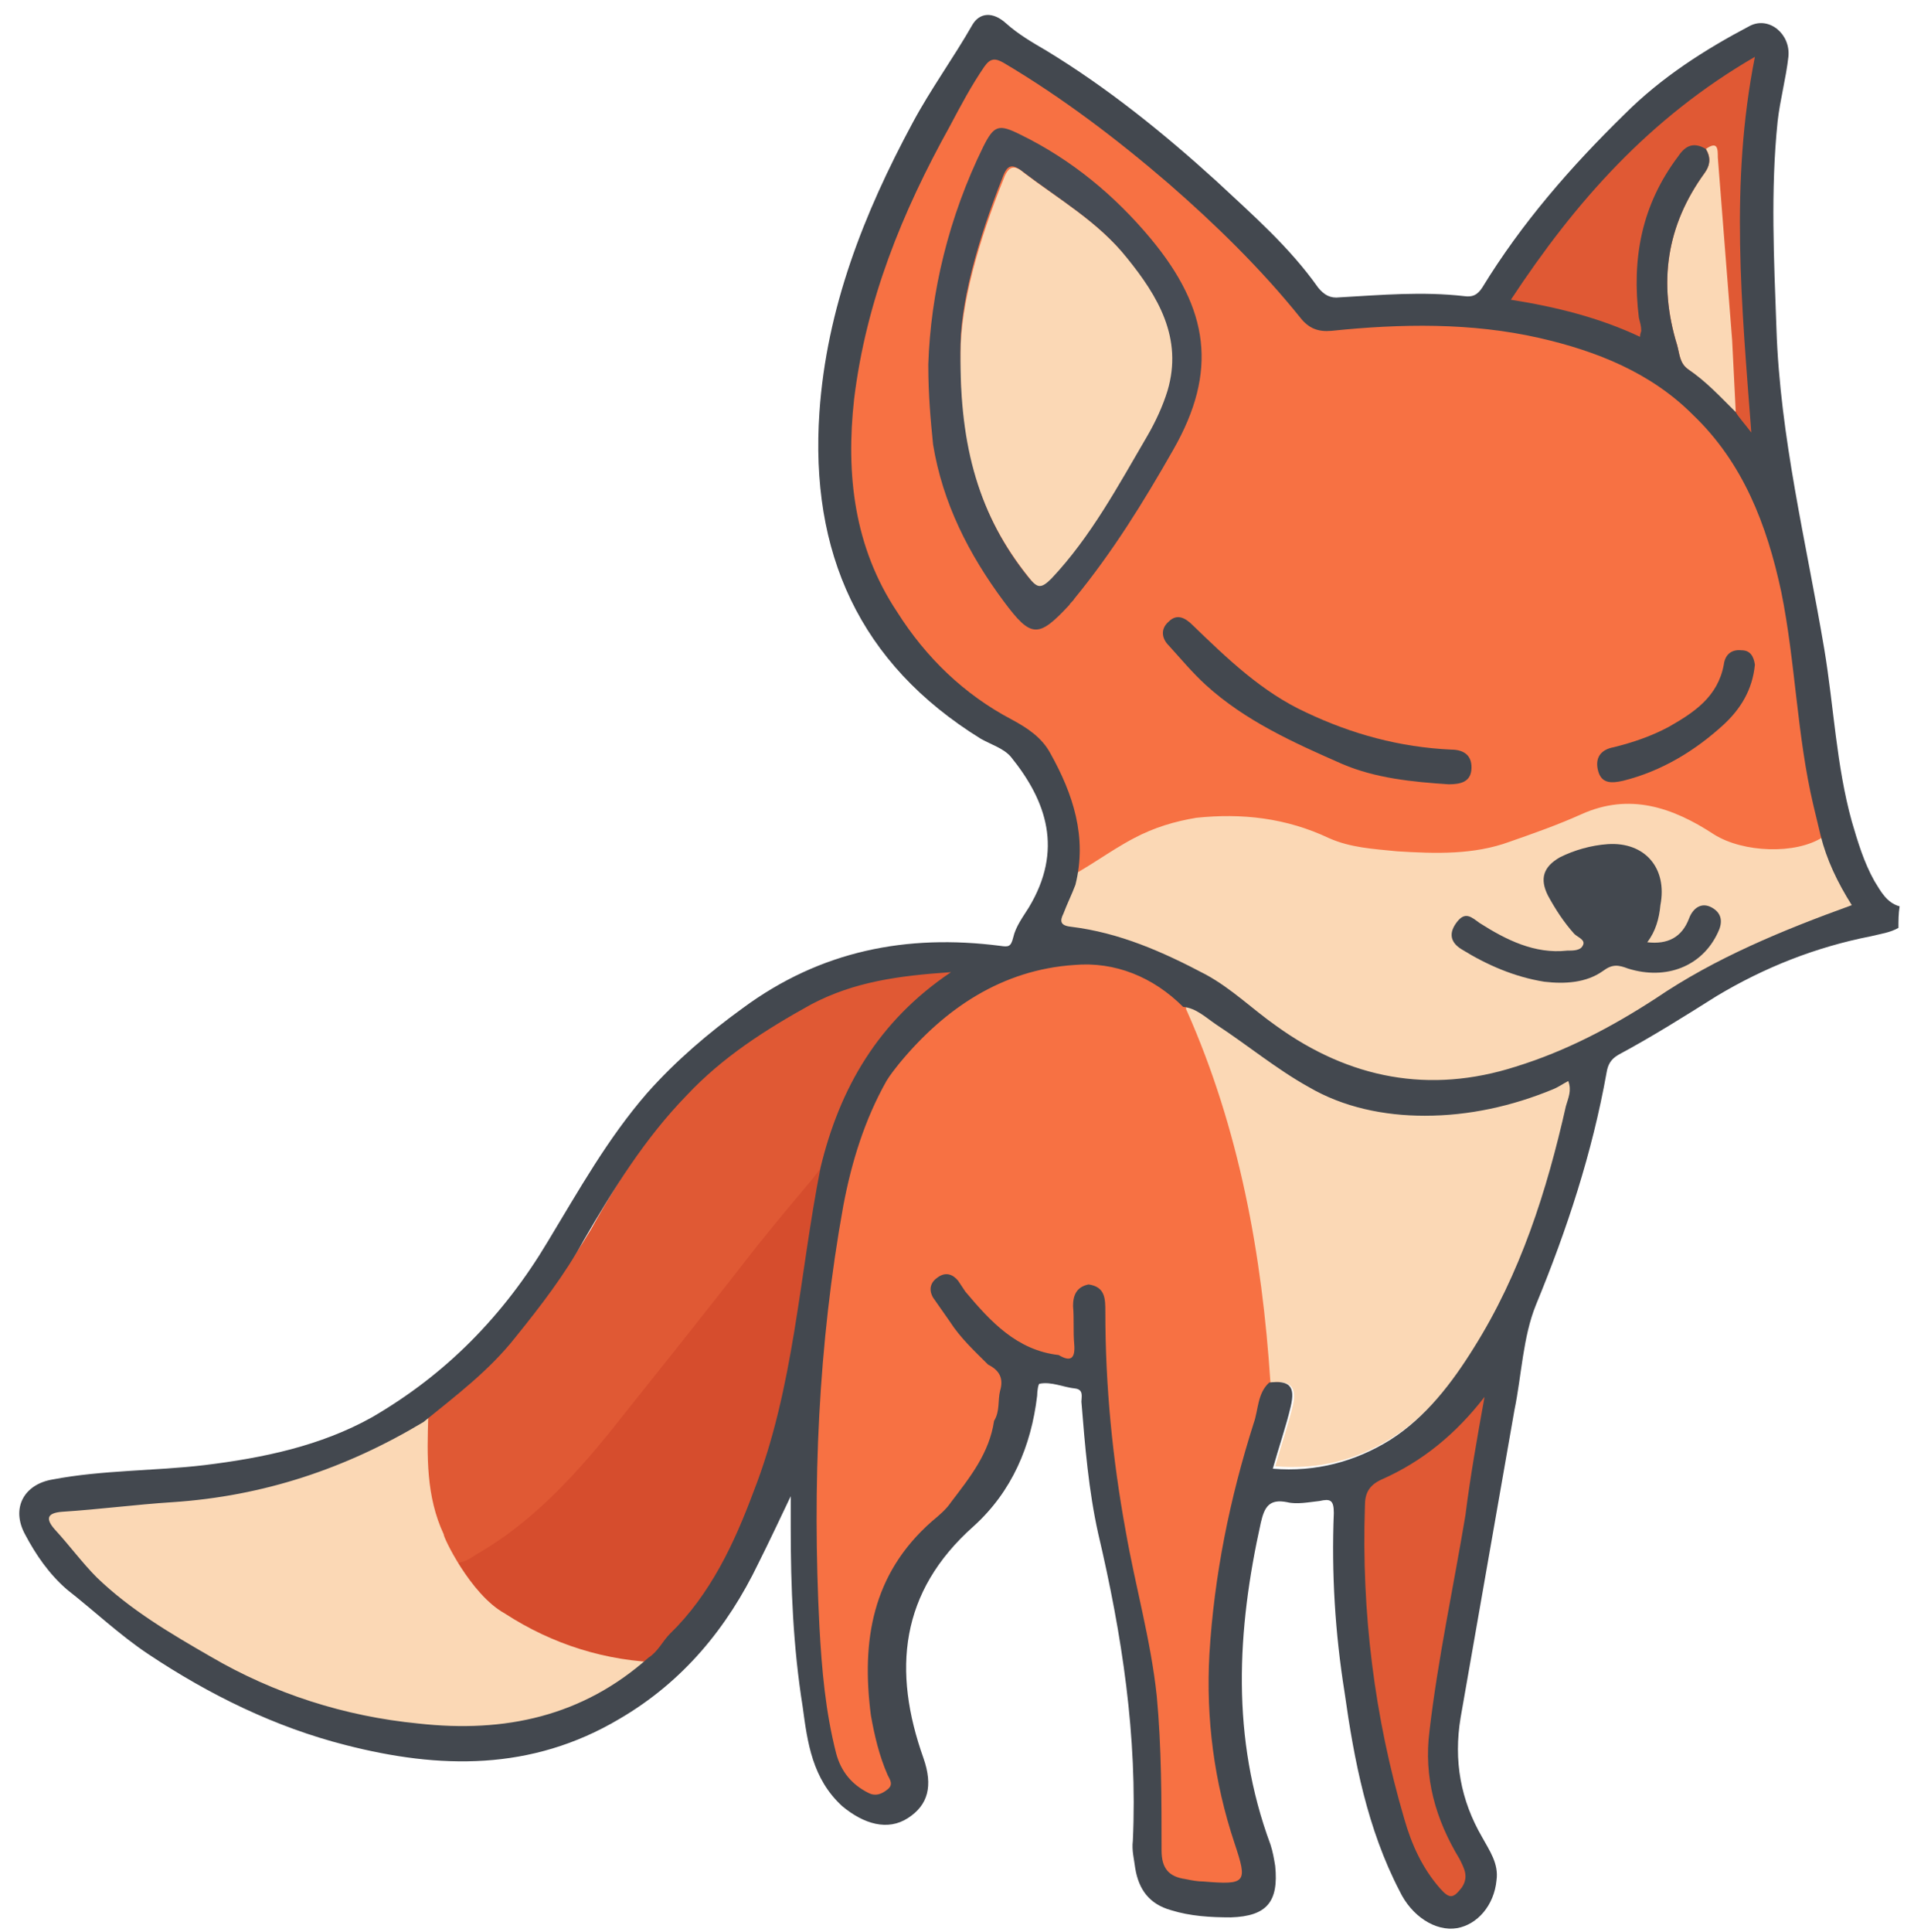 <svg width="110" height="111" viewBox="0 0 110 111" fill="none" xmlns="http://www.w3.org/2000/svg">
<g id="renarde-2 1" clip-path="url(#clip0_420_2294)">
<path id="Vector" d="M61.188 51.529C61.944 48.71 61.119 46.097 59.675 43.691C59.194 42.797 58.3 42.179 57.406 41.697C54.587 40.185 52.319 37.985 50.6 35.304C48.125 31.454 47.575 27.122 48.056 22.654C48.744 16.81 50.875 11.516 53.763 6.429C54.381 5.191 55.138 4.022 55.825 2.854C56.169 2.372 56.444 2.372 56.994 2.647C60.5 4.71 63.731 7.185 66.825 9.797C69.644 12.204 72.325 14.816 74.662 17.773C75.144 18.391 75.694 18.598 76.519 18.529C80.644 18.116 84.838 18.047 88.894 18.941C92.263 19.698 95.425 21.073 97.969 23.479C100.925 26.366 102.369 30.01 103.194 33.998C104.019 38.191 104.088 42.523 105.119 46.716C105.256 47.266 105.394 47.954 105.531 48.504C105.325 48.572 105.119 48.641 104.981 48.71C103.331 49.741 100.375 49.604 98.725 48.572C96.388 47.06 93.912 46.304 91.094 47.404C89.719 47.954 88.344 48.435 86.969 48.985C84.906 49.741 82.706 49.672 80.506 49.535C79.131 49.466 77.756 49.329 76.588 48.779C74.112 47.61 71.638 47.335 68.956 47.61C67.719 47.748 66.55 48.091 65.381 48.779C63.938 49.879 62.631 50.841 61.188 51.529Z" fill="#F77143"/>
<path id="Vector_2" d="M60.981 50.635C62.425 49.947 63.731 48.916 65.175 48.16C66.344 47.541 67.513 47.197 68.75 46.991C71.362 46.716 73.906 46.991 76.381 48.16C77.619 48.71 78.925 48.779 80.3 48.916C82.5 49.054 84.7 49.123 86.763 48.366C88.138 47.885 89.513 47.404 90.888 46.785C93.638 45.547 96.112 46.373 98.519 47.954C100.169 48.985 103.194 49.123 104.775 48.091C104.913 47.954 105.188 47.954 105.325 47.885C105.738 49.329 106.288 50.635 107.044 51.941C102.919 53.385 98.931 55.035 95.425 57.51C92.812 59.297 90.131 60.604 87.106 61.566C82.019 63.216 77.206 62.254 72.875 59.16C71.431 58.197 70.263 56.891 68.681 56.135C66.138 54.76 63.525 53.66 60.638 53.316C60.019 53.248 60.087 52.972 60.225 52.56C60.5 51.804 60.706 51.254 60.981 50.635Z" fill="#FBD8B5"/>
<path id="Vector_3" d="M58.025 81.435C57.819 83.36 56.581 84.735 55.481 86.248C55.138 86.66 54.725 87.004 54.381 87.347C50.944 90.441 50.256 94.498 50.806 98.829C50.944 99.998 51.288 101.235 51.769 102.335C51.906 102.61 51.425 102.885 51.081 103.16C50.737 103.435 50.462 104.672 50.05 104.466C49.087 103.985 47.712 102.197 47.438 101.166C46.819 98.691 46.544 96.147 46.475 93.672C46.131 85.354 46.406 76.829 47.919 68.579C48.4 65.966 49.225 63.56 50.462 61.222C50.669 60.879 50.944 60.535 51.219 60.191C53.9 56.96 57.956 54.76 62.219 54.485C64.625 54.279 66.825 55.241 68.681 56.96C68.681 57.097 68.681 57.166 68.75 57.304C71.706 64.454 73.013 71.879 73.562 79.441C72.875 80.06 72.944 81.022 72.669 81.847C71.225 86.316 70.263 90.854 70.056 95.529C69.85 99.379 70.331 103.091 71.569 106.735C72.325 109.072 72.256 109.21 69.713 109.004C69.369 109.004 69.025 108.935 68.681 108.866C67.787 108.729 66.55 108.179 66.55 107.147C66.55 104.122 66.55 101.029 66.275 98.004C66 94.704 65.106 91.472 64.419 88.241C63.663 83.979 63.25 79.647 63.25 75.316L62.7 78.754L58.919 78.547L58.025 81.435Z" fill="#F77143"/>
<path id="Vector_4" d="M37.606 95.941C34.375 95.804 31.35 94.91 28.669 93.191C27.569 92.504 26.469 90.922 26.056 89.547C26.606 89.616 27.019 89.204 27.569 88.929C31.144 86.866 33.688 83.772 36.163 80.61C38.569 77.585 40.906 74.491 43.381 71.466C44.413 70.091 45.513 68.854 46.544 67.547C46.956 67.066 47.369 66.585 47.919 66.104C46.612 72.566 46.337 79.166 43.931 85.285C42.694 88.31 41.319 91.404 38.981 93.741C38.431 94.36 38.156 95.597 37.606 95.941Z" fill="#D64D2D"/>
<path id="Vector_5" d="M24.406 81.504C26.331 79.854 28.325 78.341 29.906 76.416C31.35 74.56 32.725 72.704 33.962 70.641C35.681 67.547 37.606 64.591 40.081 62.047C42.281 59.779 44.756 58.129 47.506 56.616C50.05 55.241 53.419 55.516 56.513 55.379C52.181 58.404 49.225 61.635 48.056 66.31C47.506 66.654 47.163 67.135 46.681 67.754C45.581 69.06 44.55 70.297 43.45 71.672C41.044 74.766 38.638 77.791 36.163 80.885C33.688 84.047 31.075 87.141 27.569 89.204C27.087 89.479 26.744 89.823 26.056 89.823C25.644 89.41 25.438 88.929 25.231 88.31C24.269 86.041 24.337 83.772 24.406 81.504Z" fill="#E05934"/>
<path id="Vector_6" d="M85.594 79.097C85.181 81.641 85.662 85.147 85.25 87.623C84.425 92.091 83.531 95.666 83.05 100.204C82.775 103.091 83.806 105.429 85.25 107.835C85.594 108.385 84.562 108.935 84.081 109.691C83.669 110.379 83.325 110.516 82.775 109.76C81.675 108.522 80.987 107.01 80.575 105.429C78.719 99.035 77.963 92.573 78.1 85.972C78.1 85.147 78.306 84.735 79.131 84.323C81.675 83.085 83.737 81.297 85.594 79.097Z" fill="#E05934"/>
<path id="Vector_7" d="M94.325 19.422C94.325 19.491 94.325 19.56 94.256 19.766C91.713 18.666 89.031 17.91 86.213 17.429C90.2 11.379 94.806 6.154 101.337 2.373C99.756 10.279 100.512 17.841 101.131 25.679C100.719 25.06 100.444 24.716 100.169 24.441L94.325 19.422Z" fill="#E05934"/>
<path id="Vector_8" d="M53.35 20.935C53.487 16.81 54.519 12.479 56.513 8.422C57.131 7.185 57.406 7.116 58.644 7.735C61.6 9.179 64.075 11.241 66.138 13.716C69.506 17.773 69.987 21.348 67.444 25.816C65.725 28.841 63.938 31.729 61.737 34.41C61.669 34.547 61.531 34.616 61.462 34.754C59.675 36.679 59.263 36.679 57.681 34.547C55.688 31.866 54.175 28.91 53.625 25.541C53.487 24.166 53.35 22.723 53.35 20.935ZM55.206 20.247C55.206 25.747 56.306 29.666 59.056 33.104C59.538 33.722 59.812 33.791 60.362 33.172C62.631 30.766 64.213 27.81 65.862 24.991C66.344 24.166 66.756 23.273 67.031 22.379C67.925 19.354 66.481 16.948 64.694 14.748C63.112 12.754 60.844 11.447 58.781 9.866C58.163 9.385 57.888 9.454 57.612 10.21C56.169 13.854 55.138 17.566 55.206 20.247Z" fill="#474C55"/>
<path id="Vector_9" d="M83.256 45.066C81.194 44.929 79.062 44.722 77.138 43.898C74.319 42.66 71.569 41.422 69.3 39.36C68.544 38.672 67.856 37.847 67.169 37.091C66.756 36.679 66.688 36.129 67.169 35.716C67.65 35.235 68.131 35.51 68.544 35.922C70.537 37.847 72.531 39.773 75.075 40.941C77.688 42.179 80.438 42.935 83.394 43.072C84.219 43.072 84.631 43.485 84.562 44.241C84.494 44.929 83.944 45.066 83.256 45.066Z" fill="#43484F"/>
<path id="Vector_10" d="M100.856 38.191C100.719 39.635 100.031 40.735 99.069 41.629C97.419 43.141 95.494 44.31 93.294 44.86C92.675 44.998 92.056 45.066 91.85 44.31C91.644 43.554 91.987 43.072 92.744 42.935C93.844 42.66 94.875 42.316 95.906 41.766C97.35 40.941 98.725 40.047 99.069 38.191C99.138 37.641 99.481 37.297 100.1 37.366C100.581 37.366 100.787 37.71 100.856 38.191Z" fill="#43484F"/>
<path id="Vector_11" d="M94.669 54.141C95.838 54.279 96.662 53.866 97.075 52.766C97.281 52.216 97.763 51.804 98.381 52.148C99 52.491 99 53.041 98.725 53.591C97.831 55.516 95.769 56.341 93.569 55.654C93.019 55.447 92.675 55.379 92.125 55.791C91.162 56.479 89.925 56.547 88.756 56.41C87.037 56.135 85.456 55.447 84.013 54.554C83.325 54.141 83.256 53.591 83.737 52.972C84.219 52.354 84.562 52.697 85.044 53.041C86.556 54.004 88.206 54.829 90.062 54.623C90.406 54.623 90.819 54.623 90.956 54.347C91.162 54.004 90.681 53.866 90.475 53.66C89.856 52.972 89.375 52.216 88.963 51.46C88.481 50.498 88.688 49.81 89.65 49.26C90.475 48.847 91.438 48.572 92.4 48.504C94.531 48.366 95.838 49.879 95.425 52.01C95.356 52.766 95.15 53.523 94.669 54.141ZM93.706 51.597C93.706 51.047 93.706 50.498 93.088 50.429C92.331 50.291 91.438 50.291 90.888 50.91C90.612 51.185 91.369 51.597 91.644 52.01C91.781 52.216 91.987 52.354 92.194 52.56C92.95 53.316 93.362 53.179 93.638 52.148C93.706 51.941 93.706 51.735 93.706 51.597Z" fill="#43484F"/>
<path id="Vector_12" d="M73.013 79.441C72.531 72.085 71.225 64.866 68.2 58.06C68.131 57.991 68.2 57.854 68.131 57.716C68.888 57.854 69.438 58.335 70.056 58.748C71.844 59.916 73.494 61.291 75.35 62.322C77.412 63.491 79.681 63.904 82.019 63.972C84.562 63.972 87.037 63.422 89.375 62.46C89.65 62.322 89.925 62.116 90.269 61.979C90.475 62.46 90.2 62.941 90.131 63.422C89.031 68.304 87.519 73.047 84.838 77.31C83.531 79.373 82.088 81.297 80.025 82.604C77.963 83.91 75.763 84.46 73.287 84.254C73.631 83.016 74.044 81.847 74.319 80.679C74.525 79.647 74.112 79.304 73.013 79.441Z" fill="#FBD8B5"/>
<path id="Vector_13" d="M29.012 92.71C31.762 94.498 34.856 95.46 38.087 95.529C34.169 99.035 29.494 99.998 24.337 99.585C19.869 99.172 15.744 97.797 11.825 95.529C9.488 94.154 7.013 92.71 5.019 90.785C4.056 89.891 3.3 88.929 2.475 87.897C1.925 87.279 1.994 86.866 2.888 86.797C5.088 86.66 7.288 86.385 9.488 86.248C14.85 85.835 19.938 84.116 24.613 81.366C24.544 83.635 24.475 85.972 25.506 88.172C25.438 88.241 27.019 91.61 29.012 92.71Z" fill="#FBD8B5"/>
<path id="Vector_14" d="M98.037 8.56C98.725 8.079 98.725 8.56 98.725 9.041C99 12.547 99.275 16.054 99.55 19.56C99.619 20.935 99.688 22.31 99.756 23.685C98.862 22.86 98.037 21.966 97.006 21.21C96.525 20.866 96.525 20.316 96.388 19.835C95.287 16.26 95.769 12.96 97.969 9.935C98.312 9.454 98.312 8.973 98.037 8.56Z" fill="#FBD8B5"/>
<path id="Vector_15" d="M55.206 20.247C55.206 17.497 56.237 13.854 57.681 10.279C57.956 9.522 58.3 9.454 58.85 9.935C60.844 11.447 63.112 12.754 64.763 14.816C66.55 17.016 67.994 19.422 67.1 22.448C66.825 23.341 66.412 24.235 65.931 25.06C64.281 27.879 62.7 30.835 60.431 33.241C59.812 33.86 59.606 33.791 59.125 33.172C56.306 29.666 55.138 25.747 55.206 20.247Z" fill="#FBD8B5"/>
<path id="Vector_16" d="M93.981 51.804C93.981 51.941 93.981 52.216 93.912 52.354C93.569 53.591 93.019 53.66 92.194 52.835C91.919 52.56 91.781 52.422 91.506 52.148C91.162 51.735 90.269 51.185 90.612 50.841C91.3 50.154 92.263 50.154 93.225 50.291C93.981 50.498 93.981 51.185 93.981 51.804Z" fill="#43484F"/>
<path id="Vector_17" d="M109.106 53.316C108.625 53.591 108.075 53.66 107.525 53.797C104.362 54.416 101.406 55.585 98.656 57.235C96.8 58.404 94.944 59.572 93.019 60.604C92.537 60.879 92.4 61.222 92.331 61.635C91.506 66.241 90.062 70.641 88.275 74.972C87.519 76.829 87.45 79.029 87.037 81.022C86.006 86.935 84.975 92.779 83.944 98.691C83.531 101.166 83.944 103.435 85.181 105.566C85.594 106.322 86.144 107.079 86.006 108.041C85.869 109.485 84.906 110.585 83.737 110.791C82.5 110.997 81.125 110.104 80.438 108.66C78.581 105.085 77.825 101.166 77.275 97.248C76.725 93.81 76.519 90.373 76.656 86.935C76.656 86.179 76.45 86.11 75.831 86.248C75.213 86.316 74.525 86.454 73.975 86.316C72.944 86.11 72.669 86.591 72.463 87.485C71.088 93.672 70.744 99.86 73.013 105.979C73.15 106.391 73.219 106.804 73.287 107.216C73.494 109.279 72.806 110.104 70.744 110.172C69.575 110.172 68.406 110.104 67.306 109.76C66.069 109.416 65.45 108.591 65.244 107.354C65.175 106.804 65.037 106.322 65.106 105.772C65.381 99.791 64.487 93.948 63.112 88.104C62.562 85.629 62.356 83.085 62.15 80.541C62.15 80.266 62.288 79.854 61.806 79.785C61.119 79.716 60.431 79.373 59.744 79.51C59.675 79.51 59.606 79.922 59.606 80.198C59.263 83.085 58.163 85.698 55.962 87.691C51.7 91.472 51.288 96.01 53.075 101.029C53.625 102.61 53.35 103.71 52.181 104.466C51.013 105.222 49.638 104.81 48.4 103.779C46.681 102.197 46.406 100.135 46.131 98.073C45.581 94.635 45.444 91.198 45.444 87.76C45.444 87.21 45.444 86.729 45.444 85.972C44.756 87.416 44.206 88.585 43.587 89.823C41.8 93.535 39.256 96.629 35.612 98.76C30.525 101.785 25.231 101.647 19.869 100.272C15.812 99.241 12.031 97.385 8.525 95.047C6.875 93.948 5.431 92.573 3.85 91.335C2.819 90.441 2.062 89.341 1.444 88.172C0.619 86.66 1.375 85.285 3.025 85.01C5.912 84.46 8.869 84.529 11.756 84.185C15.125 83.772 18.425 83.085 21.381 81.435C25.644 78.96 28.944 75.591 31.488 71.329C33.275 68.373 34.925 65.416 37.194 62.804C38.844 60.947 40.7 59.366 42.694 57.922C47.163 54.623 52.112 53.66 57.475 54.347C57.956 54.416 58.094 54.416 58.231 53.866C58.369 53.248 58.781 52.697 59.125 52.148C61.119 48.847 60.156 46.029 58.094 43.485C57.681 43.004 56.994 42.797 56.375 42.454C49.362 38.123 46.544 31.729 47.094 23.685C47.506 17.704 49.638 12.273 52.456 7.047C53.487 5.122 54.794 3.335 55.894 1.41C56.306 0.722 57.062 0.654 57.819 1.341C58.506 1.96 59.331 2.441 60.156 2.922C63.663 5.054 66.894 7.666 69.919 10.416C71.981 12.341 74.112 14.197 75.763 16.535C76.106 16.948 76.45 17.154 77 17.085C79.406 16.948 81.744 16.741 84.15 17.016C84.631 17.085 84.906 16.948 85.181 16.535C87.45 12.822 90.269 9.591 93.362 6.566C95.494 4.435 97.969 2.854 100.581 1.479C101.681 0.929 102.919 1.96 102.781 3.266C102.644 4.504 102.3 5.741 102.162 6.979C101.75 10.966 101.956 14.954 102.094 18.872C102.3 25.129 103.812 31.179 104.844 37.297C105.394 40.597 105.531 43.966 106.425 47.197C106.769 48.366 107.112 49.535 107.731 50.635C108.075 51.185 108.419 51.873 109.175 52.079C109.106 52.491 109.106 52.904 109.106 53.316ZM98.037 8.56C98.312 9.041 98.312 9.454 97.969 9.935C95.769 12.96 95.287 16.26 96.388 19.835C96.525 20.316 96.525 20.866 97.006 21.21C98.037 21.898 98.862 22.791 99.756 23.685C99.963 24.029 100.237 24.304 100.65 24.854C100.1 17.566 99.412 10.554 100.856 3.266C94.806 6.772 90.544 11.585 86.831 17.223C89.444 17.635 91.919 18.254 94.256 19.354C94.256 19.148 94.325 19.079 94.325 19.01C94.325 18.735 94.256 18.529 94.188 18.254C93.775 14.885 94.325 11.791 96.456 8.972C96.869 8.354 97.35 8.147 98.037 8.56ZM37.263 95.254C37.812 94.91 38.087 94.291 38.5 93.879C40.837 91.61 42.212 88.654 43.312 85.698C45.65 79.716 45.925 73.323 47.163 67.066C48.263 62.529 50.462 58.679 54.656 55.86C51.631 56.066 49.087 56.41 46.612 57.716C44 59.16 41.525 60.741 39.462 62.941C37.056 65.416 35.269 68.304 33.55 71.26C32.45 73.254 31.075 75.041 29.631 76.829C28.119 78.754 26.194 80.198 24.337 81.71C19.869 84.391 15.125 85.972 9.9 86.316C7.769 86.454 5.706 86.729 3.575 86.866C2.681 86.935 2.612 87.279 3.163 87.897C3.987 88.791 4.744 89.823 5.569 90.647C7.494 92.504 9.831 93.879 12.1 95.185C15.744 97.316 19.8 98.623 24.062 99.035C29.012 99.585 33.481 98.623 37.263 95.254ZM54.587 75.935C54.244 75.454 53.969 75.041 53.625 74.56C53.35 74.079 53.487 73.666 53.9 73.391C54.381 73.047 54.794 73.254 55.069 73.597C55.206 73.804 55.344 74.01 55.481 74.216C56.925 75.935 58.438 77.585 60.844 77.86C61.531 78.272 61.806 78.066 61.737 77.241C61.669 76.485 61.737 75.797 61.669 75.041C61.669 74.422 61.875 73.941 62.562 73.804C63.525 73.941 63.525 74.629 63.525 75.385C63.525 79.647 63.938 83.841 64.694 87.966C65.244 91.129 66.138 94.222 66.481 97.454C66.756 100.41 66.756 103.366 66.756 106.322C66.756 107.354 67.169 107.835 68.131 107.972C68.475 108.041 68.819 108.11 69.162 108.11C71.638 108.316 71.706 108.179 70.95 105.91C69.781 102.404 69.3 98.76 69.506 95.047C69.781 90.51 70.675 86.11 72.05 81.779C72.325 81.022 72.256 80.06 72.944 79.441C74.112 79.304 74.456 79.647 74.181 80.816C73.906 81.985 73.494 83.154 73.15 84.391C75.625 84.597 77.894 83.979 79.888 82.741C81.95 81.435 83.463 79.441 84.7 77.448C87.381 73.185 88.894 68.441 89.994 63.56C90.131 63.079 90.338 62.666 90.131 62.116C89.856 62.254 89.581 62.46 89.237 62.597C86.9 63.56 84.425 64.11 81.881 64.11C79.544 64.11 77.206 63.629 75.213 62.46C73.356 61.429 71.706 60.054 69.919 58.885C69.3 58.472 68.75 57.922 67.994 57.854C66.275 56.135 64.075 55.241 61.737 55.447C57.612 55.722 54.312 57.922 51.7 61.085C51.425 61.429 51.15 61.773 50.944 62.116C49.706 64.316 48.95 66.722 48.469 69.266C47.025 77.241 46.681 85.354 47.094 93.466C47.231 95.941 47.438 98.347 48.056 100.754C48.331 101.785 48.95 102.541 49.913 103.022C50.325 103.229 50.669 103.091 51.013 102.816C51.356 102.541 51.15 102.266 51.013 101.991C50.531 100.891 50.256 99.722 50.05 98.554C49.5 94.291 50.119 90.441 53.556 87.416C53.969 87.073 54.381 86.729 54.656 86.316C55.756 84.873 56.856 83.498 57.131 81.641C57.475 81.091 57.337 80.472 57.475 79.922C57.681 79.235 57.475 78.754 56.788 78.41C56.031 77.654 55.206 76.897 54.587 75.935ZM104.637 48.023C104.5 47.472 104.363 46.854 104.225 46.304C103.263 42.248 103.194 38.054 102.369 33.998C101.544 30.148 100.169 26.573 97.281 23.823C94.875 21.416 91.781 20.179 88.481 19.422C84.562 18.529 80.506 18.598 76.519 19.01C75.763 19.079 75.213 18.872 74.731 18.254C72.463 15.435 69.85 12.891 67.169 10.554C64.213 8.01 61.05 5.604 57.681 3.61C57.2 3.335 56.925 3.335 56.581 3.816C55.825 4.916 55.206 6.085 54.587 7.254C51.837 12.204 49.775 17.291 49.087 22.929C48.606 27.26 49.087 31.454 51.562 35.166C53.212 37.779 55.413 39.91 58.163 41.354C59.056 41.835 59.881 42.385 60.362 43.279C61.669 45.616 62.494 48.091 61.806 50.841C61.6 51.391 61.325 51.941 61.119 52.491C60.913 52.904 60.913 53.179 61.531 53.248C64.35 53.591 66.825 54.691 69.3 55.998C70.812 56.822 71.981 57.991 73.356 58.954C77.55 61.979 82.156 62.873 87.106 61.291C89.994 60.398 92.606 59.023 95.15 57.373C98.588 55.035 102.438 53.454 106.425 52.01C105.6 50.704 104.981 49.398 104.637 48.023ZM85.319 80.266C83.669 82.397 81.744 83.979 79.406 85.01C78.65 85.354 78.444 85.835 78.444 86.522C78.237 92.641 78.994 98.691 80.713 104.535C81.125 105.979 81.744 107.354 82.775 108.522C83.325 109.141 83.531 109.072 84.013 108.454C84.425 107.835 84.15 107.354 83.875 106.804C82.5 104.535 81.812 102.129 82.156 99.448C82.638 95.323 83.531 91.198 84.219 87.073C84.494 84.873 84.906 82.535 85.319 80.266Z" fill="#43484F"/>
</g>
<defs>
<clipPath id="clip0_420_2294">
<rect width="110" height="110" fill="white" transform="translate(0 0.86)"/>
</clipPath>
</defs>
</svg>
